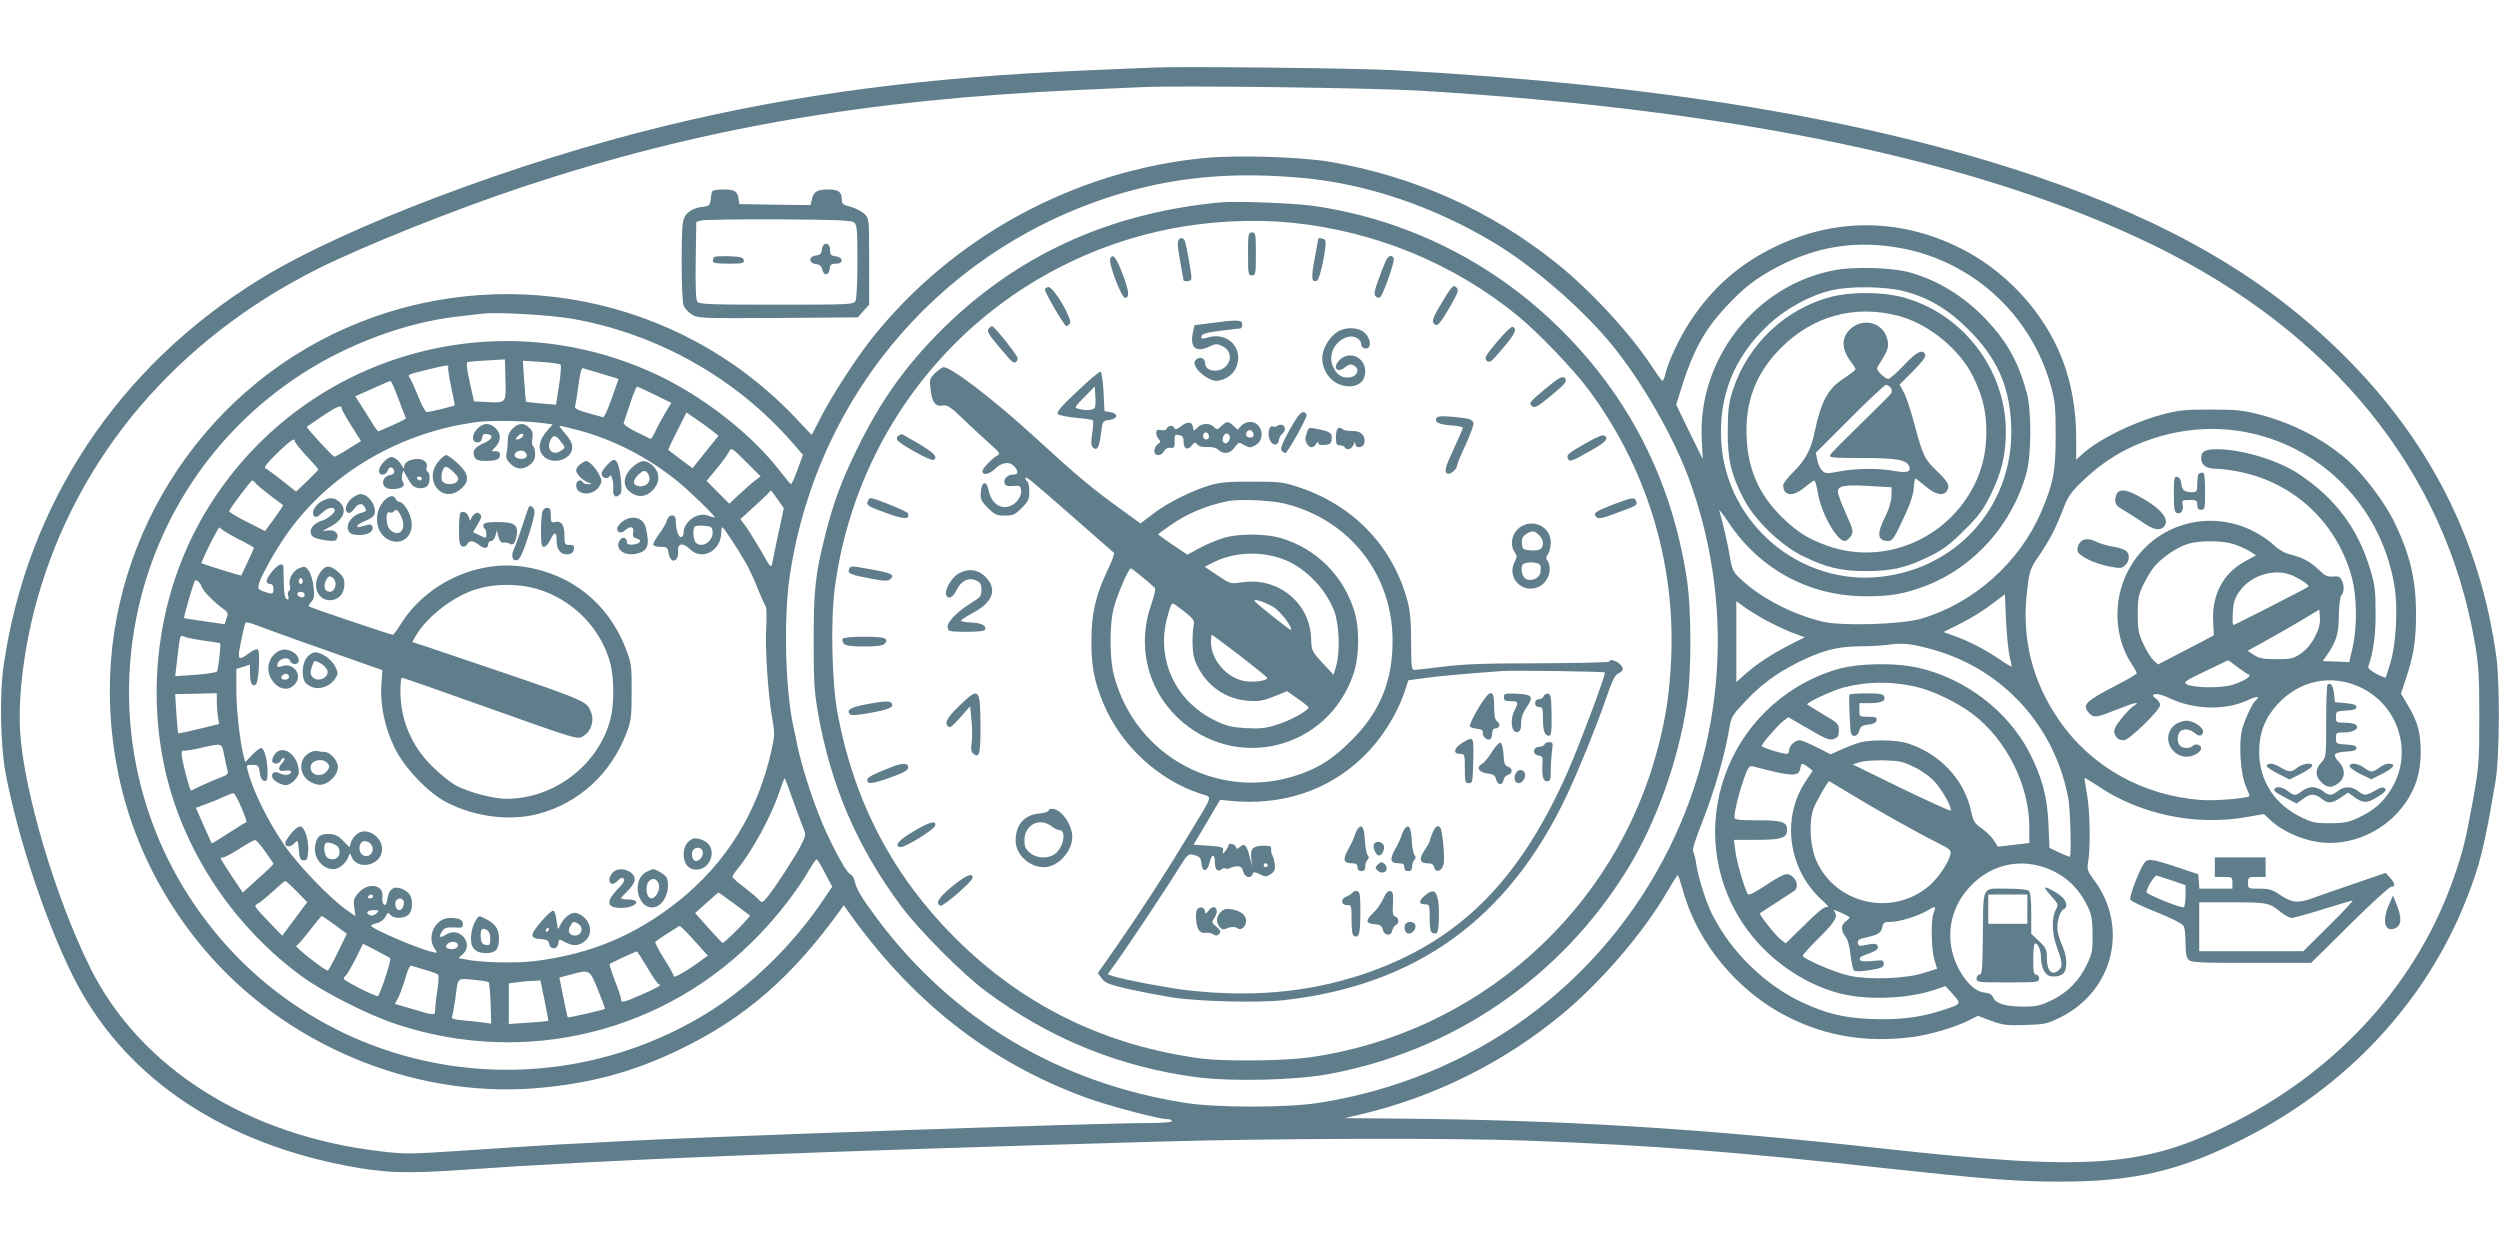 <?xml version="1.0" standalone="no"?>
<!DOCTYPE svg PUBLIC "-//W3C//DTD SVG 20010904//EN"
 "http://www.w3.org/TR/2001/REC-SVG-20010904/DTD/svg10.dtd">
<svg version="1.0" xmlns="http://www.w3.org/2000/svg"
 width="1280pt" height="640pt" viewBox="0 0 1280 640"
 preserveAspectRatio="xMidYMid meet">
<g transform="translate(0,640) scale(0.1,-0.1)"
fill="#607d8b" stroke="none">
<path d="M5900 6054 c-41 -2 -190 -8 -330 -14 -831 -35 -1488 -121 -2150 -281
-771 -186 -1662 -523 -2095 -792 -722 -447 -1186 -1148 -1306 -1972 -22 -147
-17 -408 9 -550 61 -327 204 -758 344 -1040 249 -501 732 -840 1383 -970 208
-41 312 -45 607 -25 724 51 1755 93 3573 145 597 17 1498 19 1885 5 636 -24
1060 -56 1830 -141 515 -56 678 -69 897 -69 379 0 617 55 943 221 527 267 926
695 1134 1215 74 186 96 276 153 614 21 122 23 503 4 640 -82 592 -340 1102
-780 1540 -401 399 -888 682 -1573 916 -864 293 -1934 471 -3278 544 -185 11
-1108 21 -1250 14z m1365 -118 c1624 -97 2876 -361 3760 -791 919 -448 1496
-1161 1646 -2036 20 -115 23 -169 23 -379 0 -233 -2 -254 -32 -425 -39 -212
-50 -259 -98 -397 -185 -533 -585 -979 -1120 -1251 -464 -235 -738 -255 -1808
-137 -935 103 -1634 146 -2496 153 l-255 2 80 19 c377 88 735 266 1034 514
201 167 417 419 536 625 28 47 52 86 55 86 3 1 15 -36 28 -82 73 -266 282
-517 537 -644 196 -99 401 -132 634 -103 91 12 221 50 292 86 l46 23 69 -26
c61 -22 81 -24 175 -21 98 3 111 6 180 40 270 135 350 463 170 703 -33 45 -36
54 -30 90 13 69 10 270 -6 351 -8 43 -13 79 -12 81 2 1 34 -18 71 -43 214
-144 496 -203 755 -158 l92 16 40 -37 c55 -49 146 -91 230 -105 170 -29 355
53 457 202 52 77 75 153 76 253 1 102 -15 160 -68 248 l-33 55 24 73 c40 120
53 197 53 331 0 184 -30 309 -115 483 -48 96 -152 234 -231 305 -123 109 -281
192 -453 237 -83 22 -117 26 -251 26 -137 0 -167 -3 -255 -27 -150 -41 -325
-128 -407 -204 l-28 -26 0 118 c0 137 -25 278 -71 396 -95 247 -299 465 -544
580 -303 144 -628 142 -930 -5 -183 -89 -321 -212 -433 -383 -55 -84 -113
-208 -126 -270 -4 -17 -11 -32 -14 -32 -4 1 -25 29 -47 63 -111 172 -317 396
-495 539 -336 269 -724 443 -1157 519 -151 26 -479 36 -647 20 -664 -65 -1284
-401 -1699 -920 -83 -104 -208 -297 -264 -407 l-47 -91 -95 100 c-589 613
-1506 793 -2290 447 -757 -333 -1242 -1112 -1207 -1940 19 -463 182 -883 479
-1237 411 -489 1063 -764 1695 -715 275 22 502 82 741 198 335 161 577 372
824 715 l17 24 18 -25 c328 -465 724 -777 1220 -959 114 -42 375 -111 419
-111 13 0 23 -4 23 -10 0 -6 -48 -10 -122 -10 -269 0 -2286 -70 -2738 -95 -52
-3 -180 -10 -285 -15 -104 -6 -321 -20 -481 -31 -272 -18 -301 -19 -423 -4
-683 79 -1234 427 -1489 940 -178 358 -341 908 -359 1210 -11 188 23 448 88
678 206 731 713 1328 1435 1690 236 118 698 303 1059 423 894 296 1749 445
2850 494 132 6 274 12 315 14 192 9 1175 -4 1415 -18z m-597 -447 c330 -30
672 -146 982 -332 206 -124 457 -342 609 -530 149 -184 305 -456 385 -669 230
-618 196 -1304 -94 -1893 -348 -707 -1009 -1189 -1800 -1312 -161 -25 -519
-25 -680 0 -649 102 -1195 428 -1581 946 -81 109 -104 148 -114 193 -3 15 -13
29 -23 33 -20 6 -111 178 -160 305 -43 108 -89 257 -107 342 -8 40 -19 93 -25
118 -40 191 -48 555 -16 765 143 942 803 1697 1714 1960 288 82 569 105 910
74z m3032 -354 c385 -58 699 -338 802 -716 20 -72 23 -108 23 -249 0 -186 -11
-242 -75 -393 -111 -258 -348 -468 -615 -545 -101 -29 -398 -38 -498 -16 -152
35 -315 118 -420 215 -45 42 -48 48 -61 124 -12 69 -33 160 -53 230 -3 11 17
-15 45 -57 160 -242 414 -380 702 -381 129 -1 200 12 311 54 247 95 443 315
515 579 25 91 26 320 1 409 -43 157 -99 259 -206 373 -111 118 -249 204 -396
244 -88 24 -282 30 -381 11 -407 -77 -703 -456 -681 -870 l5 -98 -68 139 -68
140 15 48 c66 219 124 329 240 453 89 97 155 147 263 204 195 102 386 135 600
102z m44 -225 c127 -32 228 -91 332 -195 147 -145 211 -287 221 -485 20 -401
-259 -733 -658 -782 -417 -52 -800 268 -826 689 -15 234 66 435 238 597 90 85
214 153 324 179 93 23 276 21 369 -3z m-6821 -141 c438 -75 847 -304 1137
-639 l51 -59 -28 -76 c-15 -41 -30 -75 -33 -74 -3 0 -27 29 -55 65 -141 185
-385 377 -616 488 -859 413 -1883 92 -2350 -736 -209 -372 -278 -829 -189
-1255 89 -428 352 -827 715 -1089 111 -79 334 -192 475 -238 663 -220 1383
-41 1862 463 95 99 188 220 245 317 20 35 40 64 44 64 4 0 23 -31 43 -70 l37
-70 -42 -62 c-158 -236 -377 -449 -602 -587 -819 -501 -1878 -335 -2494 390
-757 892 -561 2243 417 2881 239 156 537 267 800 297 52 6 111 13 130 15 76 9
337 -6 453 -25z m-335 -314 c3 -121 5 -119 -102 -113 l-59 3 -22 98 c-15 67
-18 100 -11 103 10 3 62 7 156 12 l35 2 3 -105z m282 78 c4 -4 1 -52 -8 -107
l-15 -98 -76 6 c-41 4 -77 8 -78 9 -1 1 -5 49 -9 106 l-7 104 93 -6 c51 -3 96
-10 100 -14z m-575 -12 c-3 -5 4 -51 15 -102 11 -50 19 -93 18 -94 -5 -5 -129
-35 -143 -35 -7 0 -27 37 -45 83 -18 45 -38 88 -43 94 -11 15 -9 16 98 42 93
23 108 24 100 12z m786 -35 l86 -26 -35 -100 c-21 -60 -39 -99 -46 -96 -6 2
-41 12 -79 22 -40 11 -66 23 -63 30 2 6 10 54 17 107 7 59 16 94 23 92 6 -2
50 -15 97 -29z m-1041 -128 c19 -51 36 -95 38 -98 2 -6 -30 -21 -139 -68 -3
-2 -15 12 -26 30 -11 18 -36 59 -57 91 l-37 58 63 28 c85 38 112 50 118 50 3
1 21 -41 40 -91z m1313 21 l84 -42 -31 -51 c-17 -28 -40 -71 -50 -94 -11 -23
-22 -41 -25 -39 -3 1 -37 18 -74 36 -38 18 -66 39 -64 45 2 6 17 50 33 99 15
48 32 87 36 87 4 0 45 -19 91 -41z m-1603 -71 c0 -6 22 -46 49 -88 l49 -78
-65 -41 c-36 -23 -69 -41 -72 -39 -13 6 -144 148 -140 153 3 2 38 26 79 54 76
51 100 61 100 39z m1892 -110 l37 -29 -67 -83 -66 -83 -61 45 c-33 25 -61 47
-63 48 -2 1 18 45 45 97 l48 95 45 -31 c25 -17 62 -43 82 -59z m-857 35 l45
-6 -29 -33 c-40 -45 -49 -89 -24 -123 43 -57 153 -28 153 40 0 19 -12 42 -36
69 -20 22 -32 40 -28 40 5 0 50 -11 100 -24 177 -48 348 -136 498 -256 68 -55
207 -190 195 -190 -3 0 -20 5 -37 11 -52 18 -122 -33 -122 -88 0 -13 -6 -23
-14 -23 -13 0 -26 41 -26 86 0 35 -37 33 -46 -2 -4 -14 -22 -46 -41 -70 -18
-25 -31 -49 -28 -54 4 -6 21 -10 39 -10 31 0 34 -3 40 -35 11 -56 52 -42 48
16 -3 38 26 42 61 7 62 -61 160 -8 160 87 0 14 2 25 6 25 6 0 82 -115 124
-190 14 -25 40 -81 57 -125 18 -44 36 -84 40 -89 5 -5 6 -54 3 -110 -6 -111 9
-339 31 -465 13 -73 13 -88 -4 -163 -70 -316 -231 -576 -478 -773 -220 -175
-451 -271 -736 -306 -97 -12 -281 -7 -354 9 l-34 7 21 19 c60 54 -17 146 -85
101 -31 -20 -40 -14 -22 14 14 22 24 25 76 22 26 -2 32 1 32 17 0 23 -18 32
-67 32 -74 0 -121 -96 -77 -158 15 -22 15 -23 -13 -16 -77 18 -313 120 -313
134 0 4 13 10 29 13 18 4 35 17 44 32 12 24 15 25 26 11 17 -21 70 -20 93 1
21 19 24 79 4 105 -7 10 -25 22 -40 28 -40 15 -65 -2 -72 -50 -5 -30 -10 -38
-19 -30 -6 5 -10 22 -7 38 9 62 -72 77 -121 22 -26 -29 -29 -38 -23 -77 l6
-44 -47 33 c-83 58 -248 230 -315 328 -89 129 -167 289 -191 390 -6 23 -3 25
26 24 29 -1 32 -4 37 -40 3 -26 11 -40 23 -42 14 -3 17 4 17 45 0 60 -17 123
-33 123 -7 0 -28 -16 -47 -36 l-34 -36 -8 29 c-19 70 -38 240 -38 339 l0 109
35 11 35 11 0 -48 c0 -48 13 -70 31 -52 14 14 22 170 9 178 -6 4 -26 -5 -45
-19 -47 -36 -57 -34 -50 12 9 52 27 136 32 144 2 4 27 -2 56 -13 42 -17 341
-124 604 -216 l41 -14 -5 -72 c-8 -104 17 -223 68 -327 51 -103 169 -227 264
-277 146 -76 327 -99 475 -59 206 56 369 206 448 414 23 60 26 82 26 207 1
128 -1 147 -26 213 -87 238 -282 396 -531 431 -241 34 -499 -89 -628 -299 -17
-27 -34 -50 -38 -50 -11 0 -423 139 -429 145 -3 3 3 14 12 24 15 16 17 30 11
78 -3 32 -15 69 -25 82 -16 22 -20 23 -48 12 -34 -14 -57 -59 -48 -89 4 -11 2
-23 -4 -27 -6 -4 -8 -16 -4 -27 4 -15 2 -19 -7 -16 -10 3 -15 27 -16 79 -1 41
-2 80 -2 87 -2 24 -30 11 -61 -28 -31 -39 -33 -60 -4 -60 8 0 14 -10 14 -25 0
-28 -4 -29 -49 -14 -28 10 -32 15 -26 38 9 38 86 175 143 256 220 313 585 526
982 575 74 9 247 5 335 -7z m8770 -58 c367 -93 644 -398 705 -778 18 -107 8
-291 -20 -387 -12 -41 -24 -77 -26 -79 -2 -2 -24 7 -49 20 -31 17 -43 29 -39
39 25 66 38 158 37 275 0 111 -4 143 -27 218 -63 211 -178 365 -366 490 -104
70 -292 127 -418 127 -62 0 -82 -11 -82 -46 0 -35 26 -54 76 -54 25 0 80 -7
122 -16 281 -57 500 -264 574 -543 26 -97 27 -256 3 -358 l-17 -73 -68 3 -68
2 18 25 c52 74 64 113 65 208 1 57 6 97 13 104 15 15 15 53 1 79 -8 16 -19 20
-45 17 -27 -2 -41 4 -71 34 -44 42 -82 63 -146 79 -30 7 -61 25 -88 51 -24 23
-75 56 -113 74 -239 113 -518 18 -635 -218 -74 -148 -65 -336 24 -469 14 -21
25 -42 25 -46 0 -5 -48 -33 -107 -63 -157 -81 -175 -100 -136 -142 23 -25 36
-23 146 21 91 36 123 42 77 14 -10 -7 -38 -36 -60 -64 -30 -38 -39 -57 -34
-73 8 -25 22 -36 49 -36 26 0 185 155 185 180 0 10 -10 26 -22 34 -19 14 -20
16 -4 22 10 4 45 -6 84 -25 122 -55 276 -58 388 -7 30 14 54 21 54 16 0 -5 -5
-12 -10 -15 -15 -10 -55 -94 -70 -147 -19 -72 -9 -231 18 -292 12 -27 21 -51
19 -52 -12 -12 -176 -25 -247 -20 -300 22 -564 171 -728 409 -140 203 -194
427 -162 673 11 92 15 104 60 169 55 81 86 141 125 243 24 62 39 83 105 146
102 97 215 165 348 209 177 59 361 67 537 22z m-8681 -39 c21 -27 21 -28 1
-42 -44 -33 -82 6 -55 56 14 26 27 22 54 -14z m-1364 4 c0 -6 27 -40 60 -75
33 -35 60 -66 60 -69 0 -2 -26 -29 -57 -59 l-57 -54 -72 57 c-40 32 -79 60
-86 63 -8 4 13 30 60 76 72 69 92 82 92 61z m2354 -202 c-16 -12 -52 -44 -80
-70 l-50 -47 -58 58 -58 59 52 63 c29 35 57 74 63 87 10 22 13 21 86 -52 l75
-75 -30 -23z m-2553 -14 c10 -13 60 -52 138 -110 2 -2 -18 -32 -44 -68 l-48
-65 -93 47 c-52 26 -92 51 -91 55 4 14 112 157 118 157 4 0 13 -7 20 -16z
m2670 -80 l32 -46 -26 -122 c-14 -66 -29 -136 -32 -154 -7 -33 -7 -33 -57 55
-28 48 -63 105 -79 127 l-28 38 57 52 c31 28 66 61 77 72 11 12 21 22 22 23 1
1 16 -20 34 -45z m-333 -162 c8 -51 -53 -93 -86 -60 -13 13 -16 70 -5 82 4 4
25 6 48 4 33 -2 41 -7 43 -26z m-2410 -51 c34 -17 62 -33 62 -36 0 -3 -15 -35
-32 -72 -18 -38 -33 -69 -33 -70 -1 -2 -191 57 -203 63 -4 2 49 114 71 151
l19 33 26 -19 c15 -10 55 -33 90 -50z m10199 -17 c26 -9 63 -25 81 -36 l33
-21 -58 -32 c-110 -61 -167 -167 -162 -302 l4 -76 -143 -75 -143 -74 -24 22
c-12 12 -36 49 -51 83 -25 53 -29 75 -29 152 0 77 4 99 27 147 15 32 39 73 55
93 36 46 118 103 174 120 61 19 178 18 236 -1z m308 -164 c44 -21 81 -48 74
-54 -10 -8 -377 -196 -384 -196 -4 0 -5 29 -3 65 3 51 10 73 34 107 61 87 188
122 279 78z m-10195 -25 c0 -8 -4 -15 -10 -15 -5 0 -10 7 -10 15 0 8 5 15 10
15 6 0 10 -7 10 -15z m-534 -3 c6 -4 14 -17 18 -29 7 -21 68 -82 114 -114 19
-14 21 -20 12 -45 l-10 -30 -103 15 c-56 8 -103 15 -104 16 -5 3 51 195 57
195 3 0 10 -4 16 -8z m1736 -38 c181 -54 326 -202 373 -381 20 -75 20 -212 0
-287 -62 -233 -287 -405 -531 -406 -67 0 -192 33 -257 67 -29 15 -84 59 -123
98 -109 108 -164 239 -164 390 0 36 4 65 8 65 5 0 161 -54 348 -121 571 -203
549 -197 581 -177 40 23 57 79 39 122 -25 61 2 50 -818 327 l-97 32 17 30 c49
86 162 180 269 225 103 44 241 49 355 16z m-1192 -30 c0 -9 -7 -14 -17 -12
-25 5 -28 28 -4 28 12 0 21 -6 21 -16z m8729 -314 c6 -25 11 -48 11 -52 0 -4
-28 12 -62 36 -71 49 -158 94 -235 121 l-52 19 86 43 c48 24 119 67 157 97
l71 53 6 -136 c4 -75 12 -156 18 -181z m-1264 193 c39 -22 103 -53 143 -69
l72 -27 -75 -38 c-91 -46 -167 -96 -229 -150 l-46 -41 0 207 0 207 33 -24 c17
-14 64 -43 102 -65z m2828 -92 c-18 -36 -43 -66 -71 -86 -40 -27 -51 -30 -125
-30 -67 0 -89 4 -116 21 l-33 22 103 57 c57 32 140 79 184 106 l80 48 3 -41
c2 -30 -4 -57 -25 -97z m-10809 -21 c44 -6 81 -12 83 -13 5 -5 -9 -135 -16
-145 -3 -5 -53 -13 -110 -17 l-104 -7 7 59 c19 162 16 152 40 143 11 -5 57
-14 100 -20z m8856 -47 c358 -101 623 -395 690 -763 10 -56 16 -287 8 -296 -2
-2 -27 8 -55 21 l-50 24 -5 123 c-6 141 -34 242 -99 368 -110 210 -326 375
-563 430 -126 29 -321 25 -431 -10 -557 -176 -789 -827 -467 -1305 113 -167
297 -300 487 -350 137 -37 347 -30 487 16 l59 20 39 -43 c44 -50 46 -48 -69
-85 -108 -34 -216 -46 -356 -40 -137 6 -227 28 -350 86 -191 90 -362 258 -459
450 -30 59 -72 191 -81 256 -4 28 -11 57 -16 66 -5 10 11 61 47 152 58 146
114 336 135 462 13 76 15 79 83 152 81 87 161 146 271 201 124 62 201 82 319
83 55 0 124 4 151 9 64 10 119 3 225 -27z m1554 -87 c25 -19 51 -36 58 -39 20
-7 -19 -33 -80 -53 -59 -18 -201 -17 -237 3 -17 10 -5 18 95 66 63 30 116 56
117 56 2 1 23 -14 47 -33z m631 -105 c203 -95 275 -349 150 -534 -41 -62 -86
-99 -163 -135 -47 -22 -71 -27 -142 -27 -77 0 -92 3 -152 33 -134 66 -211 187
-211 332 0 98 29 173 93 243 113 124 276 158 425 88z m-2276 3 c85 -19 212
-80 290 -139 174 -132 291 -365 291 -580 l0 -81 -81 -10 -80 -9 -20 32 c-12
18 -40 46 -63 62 -36 25 -43 36 -53 84 -35 166 -162 301 -332 353 -55 16 -180
18 -236 3 -22 -6 -65 -22 -96 -36 l-56 -25 -71 36 c-40 20 -79 36 -88 36 -24
0 -54 -29 -54 -52 0 -10 -5 -18 -12 -18 -24 0 -128 33 -128 40 0 12 81 106
111 129 l25 19 104 -60 c88 -52 107 -59 129 -52 21 8 26 16 26 44 0 33 -4 38
-78 81 -42 25 -80 49 -84 52 -8 8 127 71 186 87 118 31 245 33 370 4z m-8699
-76 c0 -24 3 -59 6 -79 l6 -36 -103 -25 c-57 -14 -105 -24 -107 -23 -1 1 -5
47 -9 101 l-6 100 107 2 106 3 0 -43z m38 -275 c6 -32 14 -67 17 -78 5 -17 -1
-23 -31 -34 -29 -10 -124 -52 -155 -69 -7 -3 -49 157 -49 188 0 12 3 19 8 17
4 -3 43 3 87 13 116 26 110 28 123 -37z m8654 -61 c41 -20 82 -50 107 -78 38
-44 85 -128 79 -144 -2 -4 -115 48 -253 114 l-249 122 34 11 c19 7 76 11 125
10 80 -2 98 -6 157 -35z m-544 0 l23 -18 -35 -53 c-127 -188 -91 -452 82 -609
26 -23 39 -39 29 -36 -13 5 -43 -18 -116 -90 l-98 -96 -25 19 c-28 22 -113
130 -107 135 2 2 40 27 84 55 44 28 86 56 93 61 26 23 7 72 -33 84 -14 4 -47
-12 -110 -54 -65 -43 -91 -56 -97 -47 -18 33 -57 168 -63 220 l-7 57 118 0
c124 0 154 10 154 51 0 41 -25 49 -151 49 -97 0 -119 3 -119 15 0 31 23 124
47 193 22 61 29 73 45 69 208 -55 239 -56 246 -8 4 25 10 26 40 3z m-5198
-169 c21 -59 45 -124 53 -143 14 -33 14 -37 -13 -90 -31 -60 -133 -217 -173
-265 -23 -27 -27 -28 -39 -14 -7 9 -41 37 -75 64 -35 26 -63 51 -63 56 0 4 10
20 23 36 78 94 176 274 218 400 13 39 25 70 27 68 2 -2 21 -52 42 -112z m5411
34 c122 -75 343 -199 447 -251 70 -35 73 -39 67 -64 -10 -42 -63 -119 -107
-157 -186 -159 -474 -97 -576 123 -34 73 -42 197 -18 269 13 37 74 143 82 143
1 0 48 -29 105 -63z m-8235 -72 c18 -41 29 -75 25 -75 -3 0 -44 -25 -90 -55
-46 -30 -85 -54 -87 -53 -1 2 -20 43 -42 93 l-39 89 46 17 c25 9 66 25 91 37
25 11 50 21 55 21 6 0 24 -33 41 -74z m122 -225 c23 -32 42 -61 42 -63 0 -3
-35 -37 -79 -76 l-78 -71 -57 85 c-31 47 -56 87 -56 90 0 3 6 5 13 5 7 0 44
20 82 44 39 25 75 45 81 45 5 1 29 -26 52 -59z m9100 -78 c108 -34 185 -104
235 -212 16 -34 21 -67 21 -135 1 -81 -2 -97 -30 -155 -39 -83 -102 -145 -183
-183 -54 -26 -77 -31 -140 -31 -90 0 -143 16 -156 46 -7 17 -20 24 -45 26 -69
6 -151 120 -170 235 -18 112 16 222 97 308 98 105 236 143 371 101z m-8939
-126 l54 -55 -64 -86 -64 -86 -74 77 c-66 68 -72 78 -55 85 10 4 46 33 79 63
33 30 62 55 65 56 3 0 30 -24 59 -54z m2240 -63 c42 -32 78 -59 80 -60 7 -5
-132 -144 -140 -141 -3 2 -36 37 -73 78 l-67 75 58 52 c32 29 60 53 62 53 2 0
38 -26 80 -57z m-1849 37 c0 -5 -7 -10 -16 -10 -8 0 -12 5 -9 10 3 6 10 10 16
10 5 0 9 -4 9 -10z m155 -20 c9 -15 -4 -50 -20 -50 -16 0 -26 25 -19 45 7 17
30 20 39 5z m7835 -64 c-15 -39 -12 -185 4 -239 l14 -47 -67 -21 c-91 -30
-277 -37 -381 -15 -74 16 -240 87 -240 103 0 5 38 46 85 93 85 84 99 111 73
139 -11 11 68 -23 81 -35 3 -3 -5 -11 -17 -20 -27 -19 -28 -48 -3 -80 12 -15
21 -49 26 -94 4 -38 12 -73 18 -79 8 -6 38 -5 82 2 59 10 70 15 70 32 0 14 -6
19 -20 18 -84 -8 -99 -7 -102 4 -3 7 4 16 14 19 69 25 83 33 77 49 -5 13 -15
15 -43 10 -20 -4 -40 -7 -45 -8 -6 -1 -12 6 -14 15 -2 12 5 19 25 24 78 17 94
26 100 55 5 26 9 29 45 29 44 0 142 31 190 60 38 23 42 21 28 -14z m-7972 -2
c-9 -9 -24 -14 -32 -11 -27 11 -17 27 16 27 30 0 31 -1 16 -16z m-214 -59 l62
-46 -46 -94 c-25 -51 -48 -94 -52 -94 -14 -2 -172 123 -161 126 7 3 37 38 69
79 31 41 59 74 61 74 3 0 33 -20 67 -45z m1841 -81 l69 -77 -29 -21 c-67 -50
-145 -96 -145 -85 0 7 -23 48 -51 92 -27 43 -47 82 -44 85 9 9 119 80 125 81
3 1 37 -33 75 -75z m-1210 -24 c0 -16 -28 -25 -52 -16 -12 5 -13 9 -3 22 16
18 55 15 55 -6z m-347 -66 c8 -6 -54 -194 -64 -194 -19 0 -174 79 -174 89 0 5
5 13 10 16 6 4 28 42 50 85 l39 78 68 -35 c37 -20 70 -37 71 -39z m1317 -49
c27 -47 54 -85 59 -85 21 0 -11 -19 -92 -54 -93 -40 -102 -42 -102 -22 0 8
-14 51 -32 95 -17 45 -29 83 -27 85 5 5 132 64 139 65 3 0 27 -38 55 -84z
m-1137 -11 c31 -9 61 -20 65 -24 4 -4 3 -37 -3 -74 -6 -37 -11 -83 -12 -101
-1 -37 5 -37 -124 1 l-82 24 18 34 c9 19 26 64 36 100 13 45 23 65 32 61 7 -2
38 -12 70 -21z m884 -103 c21 -52 37 -95 35 -96 -6 -6 -188 -47 -190 -44 -2 2
-12 49 -23 104 l-20 100 61 16 c94 26 94 26 137 -80z m-560 40 c3 -3 8 -52 10
-109 l3 -103 -35 5 c-19 3 -66 8 -103 11 -59 6 -67 9 -62 23 4 10 11 51 17 92
13 108 7 101 90 94 40 -4 76 -9 80 -13z m286 -93 c12 -56 20 -103 19 -105 -2
-1 -48 -6 -103 -9 l-99 -7 0 104 0 104 45 6 c25 3 61 7 81 7 l36 2 21 -102z"/>
<path d="M3645 5418 c-2 -7 -5 -26 -7 -43 -3 -25 -8 -30 -33 -33 -50 -5 -85
-23 -100 -53 -12 -22 -15 -73 -15 -228 0 -110 4 -211 10 -225 5 -14 24 -35 42
-46 32 -20 47 -20 441 -18 l409 3 29 33 29 32 0 221 c0 219 0 220 -24 244 -14
13 -45 29 -70 36 -40 10 -46 15 -46 38 0 38 -17 51 -68 51 -57 0 -78 -12 -85
-50 l-7 -30 -182 2 -183 3 -3 25 c-6 41 -21 50 -79 50 -34 0 -55 -5 -58 -12z
m728 -157 c15 -12 17 -39 17 -198 0 -108 -4 -192 -10 -204 -10 -18 -25 -19
-404 -19 -322 0 -396 2 -405 14 -8 9 -11 74 -9 212 l3 198 25 7 c14 4 192 7
396 6 298 -2 374 -5 387 -16z"/>
<path d="M4208 5123 c-2 -22 -9 -29 -30 -31 -39 -5 -39 -39 -1 -44 19 -2 29
-10 33 -28 8 -34 34 -32 38 3 3 23 8 27 33 27 40 0 37 33 -4 38 -23 3 -27 8
-27 33 0 40 -37 42 -42 2z"/>
<path d="M3657 5084 c-4 -4 -7 -13 -7 -21 0 -10 20 -13 81 -13 71 0 80 2 77
18 -3 14 -16 18 -74 20 -38 1 -73 0 -77 -4z"/>
<path d="M11340 1960 l0 -50 45 0 c43 0 45 -1 45 -30 l0 -30 -84 0 -85 0 -3
37 -3 37 -99 33 c-148 49 -161 50 -181 19 -25 -38 -74 -168 -68 -182 2 -7 63
-36 134 -64 75 -30 134 -60 139 -71 6 -10 10 -49 10 -88 0 -50 4 -74 16 -85
13 -14 57 -16 321 -16 l306 0 197 195 c108 107 204 195 213 195 23 0 21 14 -5
45 l-23 26 -160 -55 c-88 -30 -187 -64 -219 -76 -71 -26 -103 -22 -165 20 -36
25 -54 30 -103 30 -58 0 -58 0 -58 30 0 29 2 30 45 30 l45 0 0 50 0 50 -130 0
-130 0 0 -50z m-217 -69 l67 -23 0 -53 c0 -30 -4 -56 -9 -60 -12 -7 -191 66
-191 77 0 21 42 89 53 85 7 -2 42 -14 80 -26z m801 -231 l-131 -130 -266 0
-267 0 0 125 0 125 171 0 c180 0 188 -2 249 -52 19 -15 44 -28 55 -28 11 1 83
21 160 45 77 24 145 44 150 44 6 1 -49 -58 -121 -129z"/>
<path d="M12231 1767 c-37 -86 -20 -143 34 -119 31 14 33 56 5 122 l-18 45
-21 -48z"/>
<path d="M6250 5364 c-574 -54 -1048 -272 -1435 -659 -182 -183 -307 -359
-425 -600 -81 -165 -123 -278 -165 -445 -50 -198 -59 -279 -59 -540 0 -213 3
-262 23 -375 66 -371 200 -682 425 -985 91 -122 314 -347 436 -437 325 -242
687 -388 1082 -439 178 -22 490 -15 661 15 643 116 1196 493 1540 1051 145
236 257 547 303 840 25 159 25 491 0 650 -78 508 -302 942 -667 1295 -342 331
-772 542 -1244 611 -101 14 -393 25 -475 18z m361 -104 c430 -43 834 -210
1161 -478 103 -84 282 -271 360 -375 295 -396 444 -876 425 -1367 -8 -181 -25
-302 -67 -463 -216 -840 -925 -1471 -1788 -1591 -130 -18 -430 -21 -549 -6
-497 66 -917 272 -1264 619 -317 317 -516 696 -600 1145 -30 158 -37 476 -15
645 123 927 812 1663 1726 1841 197 38 417 49 611 30z"/>
<path d="M6390 5100 c0 -103 1 -110 20 -110 19 0 20 7 20 110 0 103 -1 110
-20 110 -19 0 -20 -7 -20 -110z"/>
<path d="M6030 5153 c0 -16 7 -63 15 -106 8 -43 15 -81 15 -83 0 -2 9 -4 20
-4 12 0 20 7 20 18 0 26 -28 181 -35 192 -13 21 -35 10 -35 -17z"/>
<path d="M6750 5178 c-1 -2 -9 -48 -19 -103 -19 -99 -16 -123 12 -112 16 6 53
189 42 207 -5 8 -34 15 -35 8z"/>
<path d="M5684 5075 c-9 -24 58 -200 76 -200 25 0 21 36 -13 124 -32 84 -51
107 -63 76z"/>
<path d="M7103 5078 c-6 -7 -24 -51 -41 -98 -25 -67 -29 -87 -19 -97 6 -7 17
-9 23 -5 15 10 76 183 70 199 -7 16 -21 17 -33 1z"/>
<path d="M7429 4923 c-9 -10 -35 -51 -58 -91 -34 -59 -40 -76 -30 -88 17 -20
28 -8 84 87 40 70 45 84 33 96 -12 12 -16 11 -29 -4z"/>
<path d="M5350 4918 c0 -18 100 -188 110 -188 4 0 12 6 18 13 16 18 -82 187
-109 187 -10 0 -19 -6 -19 -12z"/>
<path d="M6200 4746 l-84 -11 -9 -40 c-15 -76 17 -102 86 -69 30 14 38 15 63
3 42 -20 53 -62 27 -97 -33 -44 -113 -38 -113 9 0 25 -27 36 -45 18 -12 -11
-12 -19 -2 -39 16 -31 73 -70 104 -70 37 0 81 27 98 60 50 98 -34 195 -142
162 -30 -9 -34 -8 -31 6 3 16 32 22 201 41 4 1 7 10 7 21 0 23 -24 24 -160 6z"/>
<path d="M5061 4716 c-9 -11 1 -29 50 -87 34 -41 66 -77 72 -81 14 -9 27 0 27
18 0 15 -119 164 -131 164 -4 0 -12 -6 -18 -14z"/>
<path d="M7665 4650 c-61 -73 -66 -83 -53 -97 14 -13 23 -7 82 63 63 73 76
102 50 111 -6 2 -42 -33 -79 -77z"/>
<path d="M6846 4700 c-41 -27 -76 -87 -76 -133 0 -74 53 -136 122 -144 60 -7
98 23 98 76 0 70 -78 107 -128 61 -42 -39 -20 -75 24 -41 20 16 31 18 45 10
37 -19 16 -62 -30 -62 -37 0 -60 18 -78 61 -25 60 17 135 83 148 32 6 64 -14
64 -41 0 -17 25 -26 37 -14 16 16 3 58 -25 79 -32 26 -97 26 -136 0z"/>
<path d="M4788 4490 c-29 -29 -30 -33 -23 -88 7 -63 26 -86 65 -78 21 3 39 -9
105 -73 44 -42 105 -98 135 -125 50 -44 53 -49 35 -59 -25 -13 -75 -66 -75
-78 0 -25 34 -19 64 10 36 35 75 40 99 13 24 -26 21 -42 -7 -42 -28 0 -51 -24
-42 -46 4 -11 16 -15 43 -12 33 3 38 0 41 -20 5 -30 -22 -70 -54 -82 -53 -21
-99 13 -113 83 -10 49 -35 42 -39 -11 -3 -39 1 -47 36 -83 35 -34 45 -39 87
-39 42 0 52 5 86 39 34 34 39 45 39 84 0 25 -4 49 -10 52 -5 3 -10 11 -10 16
0 15 20 -2 246 -200 110 -96 203 -177 207 -181 4 -4 -10 -45 -33 -91 -60 -126
-82 -222 -82 -359 -1 -129 15 -212 62 -323 88 -212 281 -391 497 -461 62 -20
68 3 -54 -199 -117 -195 -255 -408 -372 -576 l-100 -143 20 -28 c18 -23 37
-31 137 -54 64 -14 162 -33 217 -42 138 -22 455 -30 586 -14 676 78 1145 419
1442 1050 64 137 144 334 198 488 33 97 47 126 66 135 28 13 29 27 3 50 -21
17 -50 23 -50 10 0 -5 -161 -8 -358 -9 -271 0 -389 -4 -490 -17 -74 -9 -141
-17 -150 -17 -15 0 -17 17 -17 143 0 108 -5 159 -19 212 -74 274 -272 483
-546 577 -90 30 -103 32 -245 32 -115 1 -165 -3 -215 -17 -91 -26 -218 -88
-295 -147 l-66 -50 -92 67 c-156 112 -224 169 -457 382 -201 184 -419 351
-458 351 -7 0 -27 -14 -44 -30z m1796 -670 c328 -84 546 -363 546 -700 0 -208
-65 -366 -210 -510 -94 -94 -163 -139 -267 -175 -406 -142 -838 88 -949 505
-24 89 -24 263 -1 350 19 69 75 200 87 200 5 0 91 -69 123 -100 5 -4 -3 -40
-17 -80 -75 -208 -25 -431 131 -582 295 -284 771 -168 903 222 29 85 32 228 6
315 -55 186 -196 327 -381 381 -78 22 -211 23 -290 0 -33 -10 -88 -33 -123
-52 l-63 -34 -74 50 c-41 28 -75 52 -75 54 0 2 27 22 60 45 87 61 181 101 295
125 60 12 227 5 299 -14z m-38 -275 c121 -36 236 -147 285 -273 26 -68 31
-211 10 -282 l-13 -45 -57 61 c-55 60 -56 63 -58 123 -5 185 -170 319 -358
289 -55 -8 -56 -8 -121 36 l-66 44 41 21 c99 51 225 60 337 26z m-29 -251 c37
-21 103 -107 92 -119 -4 -3 -156 118 -183 145 -18 19 43 1 91 -26z m-452 -26
c46 -37 52 -46 47 -68 -4 -14 -7 -56 -6 -95 1 -54 7 -81 27 -120 51 -101 147
-165 257 -173 55 -4 77 0 133 22 l67 27 54 -38 c31 -21 55 -41 56 -45 0 -16
-97 -69 -164 -89 -56 -18 -85 -21 -158 -17 -76 5 -100 11 -161 41 -199 99
-297 310 -242 521 16 60 22 76 31 76 3 0 29 -19 59 -42z m282 -224 c76 -59
139 -110 141 -114 4 -11 -35 -20 -86 -20 -103 0 -202 100 -202 205 0 19 2 35
4 35 3 0 67 -48 143 -106z m1870 -87 c7 -7 -130 -371 -192 -512 -249 -563
-563 -872 -1052 -1035 -279 -92 -572 -118 -903 -79 -92 11 -316 53 -367 70
l-32 10 48 67 c65 91 256 379 315 474 44 72 50 77 74 72 35 -9 40 -14 44 -49
4 -43 30 -38 41 8 11 46 27 48 27 3 0 -38 14 -53 34 -37 7 6 16 8 19 5 3 -4
14 -3 24 1 41 17 62 12 68 -17 7 -30 39 -39 48 -14 5 13 10 13 37 0 28 -14 33
-14 56 0 19 13 24 24 21 49 -2 18 -7 39 -12 47 -5 8 -8 23 -7 33 3 13 -4 17
-33 17 -59 0 -74 -13 -69 -62 l4 -43 -11 45 c-15 62 -27 75 -49 55 -16 -14
-18 -14 -23 0 -7 15 -37 21 -37 7 0 -5 -7 -17 -15 -28 -15 -19 -16 -19 -13 1
3 18 -4 20 -74 25 l-77 5 68 115 68 115 49 -5 c262 -27 500 50 677 219 98 92
180 222 221 347 l17 51 82 11 c71 10 177 20 392 36 63 5 526 -2 532 -7z
m-1727 -987 c0 -5 -4 -10 -10 -10 -5 0 -10 5 -10 10 0 6 5 10 10 10 6 0 10 -4
10 -10z"/>
<path d="M7566 2769 c-26 -44 -44 -85 -40 -89 5 -5 23 -10 39 -12 21 -2 29 -8
27 -19 -3 -20 23 -43 38 -34 5 3 10 17 10 31 0 14 6 24 14 24 23 0 31 22 13
35 -13 9 -17 28 -17 79 0 94 -21 90 -84 -15z"/>
<path d="M7700 2830 c0 -16 6 -20 35 -20 39 0 41 -5 20 -46 -27 -52 -15 -124
18 -111 11 4 16 19 15 44 0 26 8 52 26 78 40 59 33 69 -47 73 -62 3 -67 1 -67
-18z"/>
<path d="M7904 2836 c-3 -9 -15 -16 -25 -16 -12 0 -19 -7 -19 -20 0 -13 7 -20
20 -20 18 0 20 -7 20 -64 0 -43 5 -67 15 -76 26 -21 31 -3 29 102 -1 86 -4
104 -18 106 -9 2 -19 -4 -22 -12z"/>
<path d="M7488 2597 c-44 -26 -51 -57 -13 -57 24 0 25 -2 25 -75 0 -68 2 -75
20 -75 18 0 20 7 22 75 5 172 6 168 -54 132z"/>
<path d="M7639 2551 c-17 -28 -40 -56 -51 -62 -32 -17 -18 -43 27 -49 32 -4
40 -10 45 -30 7 -31 34 -33 38 -4 2 12 12 24 23 27 25 7 25 34 -1 42 -15 5
-20 17 -22 62 -2 33 -8 58 -15 60 -7 3 -26 -18 -44 -46z"/>
<path d="M7908 2589 c-2 -6 -15 -12 -28 -13 -33 -1 -35 -40 -3 -44 18 -3 22
-9 21 -30 -5 -73 2 -102 22 -102 18 0 20 7 20 54 0 29 3 74 6 100 6 42 5 46
-14 46 -11 0 -22 -5 -24 -11z"/>
<path d="M7761 2441 c-13 -23 -5 -51 14 -51 18 0 37 26 33 47 -5 25 -35 28
-47 4z"/>
<path d="M6953 2158 c-6 -7 -14 -24 -18 -38 -4 -14 -18 -44 -32 -68 -29 -52
-25 -72 17 -72 23 0 30 -4 30 -20 0 -13 7 -20 20 -20 14 0 20 7 20 23 0 13 5
28 12 35 8 8 8 15 0 24 -6 8 -12 42 -14 78 -3 63 -15 83 -35 58z"/>
<path d="M7193 2158 c-6 -7 -14 -24 -18 -38 -4 -14 -18 -44 -32 -68 -29 -52
-25 -72 17 -72 23 0 30 -4 30 -20 0 -13 7 -20 20 -20 14 0 20 7 20 23 0 13 5
28 12 35 8 8 8 15 0 24 -6 8 -12 42 -14 78 -3 63 -15 83 -35 58z"/>
<path d="M7334 2135 c-7 -19 -14 -38 -14 -42 0 -5 -12 -25 -26 -46 -30 -45
-26 -67 15 -67 21 0 30 -6 34 -21 8 -30 39 -20 48 15 8 28 -5 168 -16 187 -12
18 -26 9 -41 -26z"/>
<path d="M7034 2076 c-6 -16 12 -56 25 -56 17 0 32 30 26 50 -7 23 -43 27 -51
6z"/>
<path d="M7055 1974 c-15 -15 -15 -19 -1 -32 17 -17 46 -10 46 11 0 8 -6 20
-14 26 -11 9 -18 8 -31 -5z"/>
<path d="M6925 1830 c-4 -6 -18 -15 -32 -21 -31 -11 -27 -44 5 -43 21 1 22 -3
22 -77 0 -57 4 -78 14 -82 25 -10 31 15 31 123 0 89 -2 105 -17 108 -9 2 -19
-2 -23 -8z"/>
<path d="M7082 1798 c-11 -24 -33 -56 -51 -72 -41 -39 -39 -54 6 -58 30 -2 38
-8 43 -28 7 -31 43 -35 48 -5 3 11 10 24 18 28 19 11 18 36 -2 44 -13 5 -15
18 -12 67 2 50 0 61 -14 64 -11 2 -23 -10 -36 -40z"/>
<path d="M7298 1817 c-35 -28 -36 -47 -3 -47 24 0 25 -2 25 -70 0 -54 4 -72
15 -77 9 -3 19 -3 22 1 11 11 14 118 6 166 -10 52 -26 59 -65 27z"/>
<path d="M6131 1746 c-14 -17 -8 -91 9 -111 8 -9 22 -14 33 -11 11 2 28 0 38
-7 14 -9 21 -9 31 1 11 11 8 18 -14 37 -24 20 -25 25 -13 41 8 11 15 27 15 36
0 28 -22 32 -41 7 -14 -18 -19 -20 -19 -8 0 22 -26 31 -39 15z"/>
<path d="M6250 1730 c-23 -23 -26 -49 -6 -75 9 -13 19 -16 32 -10 27 11 47 12
62 1 17 -12 42 11 42 39 0 29 -27 51 -72 59 -30 5 -41 3 -58 -14z"/>
<path d="M7194 1665 c-8 -21 2 -45 19 -45 20 0 40 27 33 45 -7 19 -45 20 -52
0z"/>
<path d="M5515 4396 c-84 -79 -107 -107 -99 -116 7 -6 48 -15 92 -19 45 -4 84
-9 87 -13 4 -3 2 -34 -3 -67 -7 -49 -6 -64 5 -73 21 -17 31 0 40 72 8 65 8 65
43 70 44 6 47 33 5 40 l-30 5 -5 99 c-3 56 -10 101 -15 103 -6 2 -60 -44 -120
-101z m91 -82 c-6 -15 -45 -18 -84 -7 -23 5 -21 8 30 60 l53 54 3 -47 c2 -25
1 -53 -2 -60z"/>
<path d="M7913 4410 c-84 -70 -87 -74 -68 -90 12 -10 27 -3 84 44 82 67 95 82
86 96 -12 19 -30 10 -102 -50z"/>
<path d="M6602 4198 c-37 -68 -48 -96 -40 -105 6 -7 14 -13 19 -13 10 0 109
175 109 195 0 8 -8 15 -18 15 -13 0 -34 -28 -70 -92z"/>
<path d="M7355 4260 c-13 -21 13 -34 75 -38 33 -2 60 -8 60 -12 0 -4 -20 -51
-45 -104 -47 -102 -52 -121 -34 -131 12 -8 49 23 49 41 0 7 20 56 45 109 24
52 42 102 39 110 -8 19 -22 23 -107 31 -54 5 -76 3 -82 -6z"/>
<path d="M6046 4217 c-20 -16 -30 -18 -33 -9 -6 16 -32 15 -39 -2 -3 -8 -15
-11 -30 -8 -19 3 -24 0 -24 -15 0 -10 6 -25 13 -32 10 -10 9 -15 -5 -25 -10
-7 -18 -23 -18 -35 0 -27 35 -29 50 -1 6 12 19 19 33 17 19 -2 22 3 21 34 -1
32 1 35 23 31 18 -3 23 -11 23 -33 0 -37 19 -47 41 -21 15 19 18 20 30 6 8
-10 26 -14 50 -13 25 2 44 -3 57 -14 28 -25 59 -21 83 12 21 28 22 29 50 12
26 -14 31 -15 56 -1 56 31 35 120 -27 120 -15 0 -35 -9 -45 -20 l-18 -20 -22
20 c-27 25 -33 25 -61 -1 -21 -20 -24 -20 -39 -5 -22 22 -61 20 -84 -3 -20
-20 -20 -20 -23 2 -4 29 -27 31 -62 4z m372 -40 c2 -12 -3 -17 -17 -17 -12 0
-21 6 -21 13 0 31 32 34 38 4z m-228 -13 c0 -8 -7 -14 -15 -14 -15 0 -21 21
-9 33 10 9 24 -2 24 -19z m104 7 c9 -14 -4 -41 -20 -41 -8 0 -14 8 -14 18 0
29 22 43 34 23z"/>
<path d="M6540 4220 c-8 -5 -17 -7 -21 -4 -17 10 -30 -25 -21 -58 10 -39 45
-47 50 -11 2 12 10 27 18 33 28 24 5 59 -26 40z"/>
<path d="M6695 4196 c-3 -9 -7 -23 -10 -32 -7 -20 12 -54 30 -54 8 0 19 8 24
18 7 10 11 12 11 4 0 -9 11 -12 33 -10 25 2 33 8 35 27 5 35 -6 42 -90 58 -20
4 -29 1 -33 -11z"/>
<path d="M6847 4203 c-4 -3 -7 -24 -7 -45 0 -31 4 -38 19 -38 11 0 23 -4 26
-10 11 -18 35 -11 45 13 7 17 9 18 9 5 1 -25 38 -23 46 2 9 29 -12 60 -43 62
-15 1 -35 2 -44 3 -9 0 -20 4 -24 8 -9 9 -19 9 -27 0z"/>
<path d="M4601 4170 c-8 -4 -11 -14 -8 -21 7 -20 174 -112 187 -104 29 18 -5
45 -160 131 -3 1 -12 -1 -19 -6z"/>
<path d="M8125 4134 c-97 -55 -105 -62 -98 -80 8 -21 18 -18 109 34 87 49 101
64 80 81 -8 7 -34 -3 -91 -35z"/>
<path d="M4443 3834 c-8 -22 1 -27 101 -63 87 -31 116 -31 104 1 -5 11 -170
78 -192 78 -4 0 -9 -7 -13 -16z"/>
<path d="M8265 3819 c-97 -37 -111 -47 -92 -66 11 -11 28 -8 106 21 105 39
106 39 98 61 -8 20 -18 19 -112 -16z"/>
<path d="M7791 3706 c-47 -26 -65 -92 -36 -133 13 -18 13 -24 -1 -52 -39 -79
38 -161 121 -127 54 23 78 98 44 141 -4 6 -1 19 7 29 8 11 14 37 14 59 0 75
-81 121 -149 83z m89 -46 c11 -11 20 -28 20 -37 0 -34 -15 -44 -61 -41 -41 3
-44 5 -47 35 -2 23 3 35 20 47 30 21 44 20 68 -4z m6 -155 c4 -8 3 -26 0 -40
-7 -28 -50 -44 -75 -28 -17 11 -26 46 -17 69 8 20 85 19 92 -1z"/>
<path d="M4347 3485 c-9 -21 8 -28 108 -47 78 -14 92 -14 105 -2 22 21 4 30
-95 48 -110 20 -111 20 -118 1z"/>
<path d="M4904 3461 c-33 -20 -69 -84 -60 -107 10 -25 34 -15 53 24 24 49 63
68 101 50 22 -11 27 -20 27 -48 0 -31 -5 -38 -49 -65 -75 -46 -128 -100 -124
-127 3 -21 7 -22 95 -23 63 0 94 4 97 12 8 20 -21 34 -73 36 -28 1 -51 5 -51
9 0 4 28 22 61 40 103 54 127 122 65 184 -40 40 -92 46 -142 15z"/>
<path d="M4315 3130 c-4 -6 -1 -17 5 -25 9 -11 36 -15 105 -15 69 0 96 4 105
15 23 27 0 35 -105 35 -61 0 -106 -4 -110 -10z"/>
<path d="M4929 2803 c-74 -69 -94 -100 -78 -119 11 -14 19 -9 65 42 l51 58 7
-72 c4 -40 4 -91 1 -115 -5 -33 -3 -46 9 -56 30 -25 36 -2 36 132 0 199 -7
209 -91 130z"/>
<path d="M4430 2793 c-76 -15 -97 -28 -79 -49 7 -8 33 -7 104 6 96 17 123 29
111 49 -9 14 -42 12 -136 -6z"/>
<path d="M4565 2473 c-99 -39 -125 -53 -125 -67 0 -23 28 -20 124 15 66 24 86
36 86 50 0 23 -28 24 -85 2z"/>
<path d="M5368 2249 c-2 -6 -22 -12 -45 -14 -78 -6 -123 -57 -123 -139 0 -71
69 -136 146 -136 70 0 144 80 144 156 0 42 -28 98 -63 126 -25 20 -54 23 -59
7z m15 -79 c14 -11 32 -20 40 -20 40 0 22 -92 -24 -124 -35 -24 -93 -21 -126
8 -22 19 -28 32 -28 64 0 79 78 119 138 72z"/>
<path d="M4675 2142 c-75 -44 -99 -73 -65 -79 22 -4 174 90 178 110 6 29 -28
20 -113 -31z"/>
<path d="M4872 1859 c-68 -57 -85 -86 -56 -96 14 -5 164 125 164 143 0 28 -37
12 -108 -47z"/>
<path d="M9374 4880 c-233 -61 -425 -243 -501 -475 -22 -69 -26 -98 -27 -210
-1 -148 17 -224 82 -350 55 -107 191 -238 302 -292 121 -59 194 -77 325 -77
132 0 205 17 325 76 68 33 102 59 176 132 77 77 98 105 138 186 54 111 76 201
76 321 0 320 -225 610 -536 689 -102 26 -261 26 -360 0z m345 -97 c153 -39
316 -172 384 -313 49 -100 67 -177 67 -280 0 -106 -20 -190 -64 -278 -141
-275 -461 -407 -745 -308 -100 35 -154 68 -231 142 -120 115 -179 244 -187
409 -10 187 47 336 177 465 163 163 377 221 599 163z"/>
<path d="M9490 4728 c-64 -44 -68 -111 -10 -185 11 -14 20 -29 20 -34 0 -4
-29 -27 -65 -50 -78 -52 -112 -117 -145 -275 -18 -86 -47 -140 -107 -199 -29
-29 -53 -60 -53 -68 0 -58 49 -63 110 -12 23 19 45 35 49 35 5 0 13 -30 19
-67 17 -101 97 -243 137 -243 8 0 22 11 31 24 15 24 14 29 -25 117 -23 50 -41
100 -41 110 0 32 31 38 156 31 l119 -7 -1 -46 c-1 -29 -13 -68 -33 -107 -43
-86 -39 -122 17 -122 20 0 31 15 74 108 35 72 53 124 56 160 2 28 6 52 9 52 2
0 26 -18 52 -40 53 -45 94 -52 111 -20 14 26 4 43 -55 100 -61 59 -71 80 -112
234 -19 72 -44 148 -56 168 l-21 39 68 68 c47 47 67 74 63 85 -12 31 -45 15
-109 -54 -36 -38 -72 -70 -80 -70 -8 0 -25 11 -38 25 -24 25 -24 26 -7 53 45
70 51 89 38 132 -21 72 -107 101 -171 58z m190 -312 c7 -9 8 -21 3 -29 -4 -8
-75 -79 -156 -157 -81 -79 -152 -150 -156 -159 -8 -14 8 -16 163 -16 177 0
228 -9 241 -43 11 -28 -10 -35 -77 -23 -85 15 -197 13 -282 -3 -63 -12 -70
-12 -87 5 -10 10 -21 34 -25 55 l-7 36 174 174 c96 96 179 174 185 174 6 0 17
-7 24 -14z"/>
<path d="M2444 4205 c-30 -30 -30 -70 1 -70 13 0 21 8 23 23 3 17 9 22 24 20
38 -5 31 -27 -15 -47 -48 -21 -62 -42 -47 -72 8 -14 21 -19 55 -19 56 0 75 8
75 31 0 13 -7 19 -22 19 l-21 0 21 23 c28 30 28 68 -1 95 -31 29 -62 28 -93
-3z"/>
<path d="M2624 4205 c-17 -17 -24 -35 -24 -57 0 -18 -2 -47 -6 -65 -5 -26 -1
-37 19 -57 31 -31 65 -33 101 -5 19 15 26 30 26 54 0 19 -5 37 -10 40 -6 4 -8
21 -4 40 4 26 1 38 -15 54 -28 28 -56 27 -87 -4z m54 -37 c-3 -7 -13 -15 -24
-17 -16 -3 -17 -1 -5 13 16 19 34 21 29 4z m18 -107 c-11 -16 -53 -13 -60 4
-8 22 34 38 53 20 7 -7 10 -18 7 -24z"/>
<path d="M2246 4039 c-82 -97 18 -223 113 -143 47 39 43 77 -15 131 -26 24
-53 43 -59 43 -7 0 -25 -14 -39 -31z m79 -59 c24 -25 26 -32 15 -45 -18 -22
-74 -16 -78 8 -6 28 7 67 21 67 7 0 26 -13 42 -30z"/>
<path d="M1965 4035 c-30 -30 -33 -65 -6 -65 11 0 23 9 26 21 8 23 28 21 33
-4 2 -10 -5 -17 -19 -19 -30 -4 -47 -33 -33 -55 8 -12 23 -18 49 -17 43 2 63
17 48 36 -5 7 -7 24 -4 37 l6 23 15 -28 c8 -16 21 -37 29 -46 16 -21 61 -24
79 -6 15 15 16 64 1 73 -6 4 -8 14 -5 22 9 23 -13 43 -46 43 -38 0 -68 -16
-68 -38 -1 -14 -2 -14 -12 3 -13 25 -38 45 -55 45 -8 0 -25 -11 -38 -25z m195
-85 c0 -5 -4 -10 -9 -10 -6 0 -13 5 -16 10 -3 6 1 10 9 10 9 0 16 -4 16 -10z"/>
<path d="M3111 4022 c-17 -17 -31 -38 -31 -47 0 -21 30 -32 40 -14 6 9 10 6
15 -13 4 -14 6 -34 5 -44 -5 -44 11 -59 36 -34 15 15 -2 150 -20 168 -13 13
-18 11 -45 -16z"/>
<path d="M2972 4024 c-12 -8 -22 -23 -22 -32 0 -20 35 -54 65 -64 19 -6 19 -6
-2 -7 -12 -1 -25 4 -28 9 -12 20 -35 10 -35 -15 0 -54 89 -56 120 -3 13 24 12
30 -5 63 -18 33 -50 65 -65 65 -3 0 -16 -7 -28 -16z"/>
<path d="M3236 4006 c-46 -43 -50 -94 -10 -125 38 -30 80 -27 115 8 38 39 40
88 3 125 -36 35 -65 33 -108 -8z m84 -36 c16 -30 -4 -60 -39 -60 -39 0 -47 25
-16 56 29 29 41 30 55 4z"/>
<path d="M1796 3844 c-27 -28 -34 -58 -14 -70 6 -4 19 4 30 19 23 32 43 34 57
8 9 -16 6 -20 -17 -26 -57 -14 -91 -72 -60 -103 16 -16 80 -15 103 2 11 8 16
20 12 29 -5 13 -12 14 -39 6 -40 -11 -38 -11 -38 -1 0 5 18 16 40 25 22 8 43
23 46 31 16 41 -27 106 -70 106 -13 0 -35 -12 -50 -26z"/>
<path d="M1970 3840 c-63 -63 -49 -175 25 -206 65 -27 122 22 112 96 -5 43
-41 100 -62 100 -7 0 -15 7 -19 15 -8 21 -32 19 -56 -5z m85 -86 c29 -62 -10
-110 -57 -67 -23 21 -26 98 -3 90 8 -4 17 -2 20 3 11 18 23 10 40 -26z"/>
<path d="M1643 3831 c-34 -22 -51 -57 -34 -74 8 -8 19 -3 39 16 28 27 56 35
66 18 7 -11 -33 -47 -64 -56 -53 -16 -77 -59 -46 -84 8 -6 37 -14 65 -18 41
-5 52 -3 57 11 10 26 -14 46 -49 40 -31 -5 -31 -5 8 16 75 38 96 90 53 130
-27 25 -54 25 -95 1z"/>
<path d="M2707 3803 c-2 -4 -17 -46 -32 -93 -15 -47 -34 -100 -42 -117 -18
-38 -11 -66 14 -61 13 2 29 34 55 113 20 61 36 121 35 134 -2 24 -21 39 -30
24z"/>
<path d="M2776 3778 c-3 -13 -6 -58 -6 -100 0 -63 3 -78 15 -78 9 0 23 16 32
35 22 46 33 44 33 -4 0 -47 22 -73 59 -69 18 2 27 10 29 26 3 18 -1 22 -22 22
-24 0 -26 3 -26 49 0 54 -17 77 -50 68 -17 -4 -20 0 -20 34 0 32 -4 39 -19 39
-11 0 -21 -9 -25 -22z"/>
<path d="M2357 3774 c-4 -4 -7 -43 -7 -86 0 -63 3 -80 16 -85 10 -4 20 0 26
10 12 22 30 21 62 -4 27 -21 46 -18 46 7 0 8 7 14 15 14 8 0 18 12 22 28 l7
27 8 -33 c6 -23 14 -32 26 -30 9 1 23 -1 30 -5 18 -12 29 -1 37 39 10 56 -10
71 -94 71 -50 1 -71 -3 -75 -13 -3 -7 -1 -16 4 -19 6 -4 10 -17 10 -29 0 -23
0 -23 -34 -7 l-34 16 24 41 c21 35 22 43 10 53 -11 9 -17 8 -30 -4 -9 -9 -16
-22 -17 -28 -1 -7 -4 -1 -8 13 -7 25 -30 37 -44 24z"/>
<path d="M3186 3729 c-14 -11 -26 -27 -26 -34 0 -23 20 -28 39 -11 28 25 49
21 43 -10 -4 -20 0 -26 17 -31 31 -8 20 -27 -17 -31 -23 -2 -32 1 -32 12 0 23
-22 31 -35 12 -31 -41 16 -84 78 -72 64 12 76 42 53 136 -12 51 -73 66 -120
29z"/>
<path d="M1640 3470 c-45 -63 -17 -143 50 -143 42 0 72 31 73 78 1 30 -5 43
-31 66 -41 37 -65 37 -92 -1z m70 -35 c18 -22 4 -65 -21 -65 -25 0 -35 25 -21
56 13 28 24 30 42 9z"/>
<path d="M1435 3070 c-57 -23 -79 -94 -45 -148 35 -57 95 -65 127 -16 30 47
-21 103 -74 83 -17 -6 -23 -5 -23 4 0 33 55 51 66 22 9 -22 44 -19 44 3 0 36
-57 68 -95 52z m45 -135 c0 -8 -9 -15 -20 -15 -20 0 -26 11 -13 23 12 13 33 7
33 -8z"/>
<path d="M1571 3034 c-23 -29 -28 -92 -11 -124 5 -10 24 -23 41 -29 39 -13 90
6 115 44 16 24 16 29 1 61 -18 37 -69 74 -104 74 -12 0 -31 -12 -42 -26z m105
-66 c11 -36 -46 -64 -74 -36 -15 15 -15 29 -2 63 9 25 11 25 39 10 16 -8 33
-25 37 -37z"/>
<path d="M1404 2535 c-8 -13 -13 -29 -9 -35 10 -16 33 -12 44 7 5 10 13 15 16
11 4 -4 0 -14 -9 -23 -27 -28 -21 -48 14 -41 17 3 30 1 30 -5 0 -17 -31 -22
-56 -9 -28 15 -48 3 -39 -22 6 -16 46 -38 69 -38 25 0 66 41 66 65 0 90 -86
151 -126 90z"/>
<path d="M1593 2550 c-66 -27 -68 -119 -2 -154 24 -13 44 -17 63 -12 39 10 76
53 76 88 0 34 -39 78 -69 78 -11 0 -25 2 -33 4 -7 3 -23 1 -35 -4z m82 -56
c14 -14 14 -19 2 -38 -26 -39 -87 -29 -87 15 0 35 57 51 85 23z"/>
<path d="M1491 2133 c-17 -21 -31 -43 -31 -49 0 -22 28 -23 47 -2 18 20 18 20
23 -33 4 -46 8 -54 25 -54 17 0 20 8 23 45 4 56 -17 124 -39 128 -10 2 -30
-13 -48 -35z"/>
<path d="M1828 2130 c-14 -11 -28 -31 -32 -44 l-6 -24 -34 34 c-27 27 -42 34
-74 34 -44 0 -59 -12 -68 -58 -12 -60 35 -122 93 -122 27 0 63 28 75 59 10 26
10 26 18 4 26 -65 136 -50 154 21 18 71 -72 139 -126 96z m80 -71 c5 -30 -24
-52 -49 -38 -21 11 -25 49 -8 66 17 17 53 -1 57 -28z m-180 8 c7 -6 12 -22 10
-36 -3 -29 -39 -41 -64 -21 -14 13 -19 61 -7 73 8 8 42 -1 61 -16z"/>
<path d="M3522 2088 c-24 -26 -29 -76 -11 -109 26 -49 102 -39 125 17 22 53
-3 98 -62 110 -22 4 -34 0 -52 -18z m75 -44 c7 -20 -8 -48 -29 -52 -19 -4 -31
24 -23 49 8 23 43 25 52 3z"/>
<path d="M3137 1932 c-10 -10 -17 -26 -17 -35 0 -27 20 -30 42 -7 15 16 23 19
31 11 8 -8 -1 -23 -32 -55 -57 -58 -55 -90 5 -94 48 -4 97 13 91 31 -2 6 -20
12 -40 12 -21 0 -37 2 -37 6 0 3 16 20 35 39 20 19 35 44 35 56 0 47 -81 72
-113 36z"/>
<path d="M3308 1935 c-80 -44 -40 -201 46 -179 48 12 81 93 60 149 -6 15 -54
45 -71 45 -4 -1 -20 -7 -35 -15z m62 -54 c20 -39 -28 -106 -51 -70 -13 20 -11
63 3 77 18 18 36 15 48 -7z"/>
<path d="M2774 1685 c-62 -71 -63 -89 -7 -93 34 -3 42 -7 45 -25 4 -30 42 -30
46 1 4 26 2 26 38 7 39 -20 66 -19 98 6 51 40 27 123 -42 144 -27 8 -66 -22
-85 -65 -10 -23 -11 -22 -17 24 -3 27 -10 51 -16 53 -7 2 -34 -21 -60 -52z
m190 -18 c26 -19 13 -57 -20 -57 -29 0 -40 21 -24 49 13 25 20 26 44 8z m-154
-27 c0 -5 -5 -10 -11 -10 -5 0 -7 5 -4 10 3 6 8 10 11 10 2 0 4 -4 4 -10z"/>
<path d="M2434 1684 c-10 -14 -19 -47 -22 -73 -6 -62 19 -91 77 -91 48 0 66
20 66 75 0 48 -19 76 -68 100 -38 19 -34 20 -53 -11z m76 -90 c0 -31 -3 -35
-22 -32 -17 2 -24 11 -26 31 -5 45 4 60 28 47 14 -8 20 -21 20 -46z"/>
<path d="M11257 3973 c-4 -3 -7 -26 -7 -50 0 -40 -2 -43 -27 -43 -39 0 -51 10
-55 45 -2 19 -10 31 -20 33 -16 3 -18 -6 -18 -88 0 -74 3 -92 16 -97 21 -8 36
16 29 45 -5 20 -2 22 35 22 36 0 40 -2 40 -25 0 -18 5 -25 20 -25 19 0 20 7
20 95 0 73 -3 95 -13 95 -8 0 -17 -3 -20 -7z"/>
<path d="M10842 3878 c-7 -7 -12 -24 -12 -39 0 -22 9 -32 48 -54 26 -15 68
-43 95 -61 49 -35 84 -43 105 -22 36 36 -13 96 -127 157 -63 33 -90 38 -109
19z"/>
<path d="M10647 3619 c-8 -11 -12 -29 -10 -40 7 -26 84 -64 161 -79 56 -11 64
-11 82 5 24 22 26 58 5 75 -9 7 -38 17 -66 21 -27 4 -64 15 -81 23 -43 22 -74
20 -91 -5z"/>
<path d="M11137 2690 c-86 -68 -4 -198 97 -156 37 16 48 42 20 53 -8 3 -20 1
-27 -6 -15 -15 -50 -14 -65 1 -19 19 -15 66 7 78 21 11 47 5 73 -17 18 -16 38
-10 38 12 0 22 -50 55 -85 55 -18 0 -44 -9 -58 -20z"/>
<path d="M11917 2894 c-4 -4 -7 -89 -7 -189 0 -180 0 -182 -25 -209 -32 -34
-32 -70 0 -101 30 -30 54 -31 89 -4 35 28 35 73 -1 111 -33 35 -24 46 42 50
36 2 50 7 50 18 0 11 -14 16 -52 18 -51 3 -53 4 -53 33 0 28 2 29 44 29 49 0
82 24 55 41 -8 5 -33 9 -56 9 -41 0 -43 1 -43 29 0 29 2 30 53 33 38 2 52 7
52 18 0 11 -15 16 -55 20 l-55 5 -5 44 c-5 42 -18 60 -33 45z"/>
<path d="M11605 2480 c-3 -5 22 -23 56 -40 l61 -31 56 28 c31 15 58 34 60 41
6 20 -47 14 -75 -8 -32 -25 -44 -25 -85 0 -36 22 -63 26 -73 10z"/>
<path d="M12030 2477 c0 -7 25 -25 55 -40 l56 -27 60 30 c58 30 69 50 27 50
-11 0 -31 -9 -45 -20 -14 -11 -32 -20 -40 -20 -8 0 -26 9 -40 20 -29 22 -73
27 -73 7z"/>
<path d="M11646 2361 c-7 -10 3 -18 66 -51 l47 -24 33 24 c38 28 59 28 94 1
35 -27 51 -26 98 5 l38 26 28 -20 c48 -36 70 -36 124 -2 37 24 46 34 37 43 -9
9 -21 7 -51 -11 -48 -27 -55 -27 -87 -2 -32 25 -71 25 -103 0 -32 -25 -46 -25
-77 0 -14 11 -38 20 -53 20 -15 0 -39 -9 -53 -20 -14 -11 -30 -20 -37 -20 -7
0 -23 9 -37 20 -27 21 -58 26 -67 11z"/>
<path d="M9469 2843 c-4 -19 3 -180 8 -196 7 -26 36 -17 43 13 5 20 13 26 45
30 27 3 41 10 43 23 3 14 -4 17 -42 17 -46 0 -46 0 -46 35 l0 35 53 0 c59 0
83 11 74 34 -5 13 -23 16 -92 16 -47 0 -86 -3 -86 -7z"/>
<path d="M10470 1854 c0 -4 16 -24 35 -45 34 -38 35 -40 20 -69 -21 -40 -19
-118 4 -182 30 -84 33 -105 15 -122 -35 -36 -64 -10 -64 58 0 44 -4 53 -40 87
l-40 38 0 104 c0 67 -4 107 -12 115 -8 8 -48 12 -114 12 -131 0 -119 25 -122
-262 -2 -151 -4 -178 -17 -178 -8 0 -15 -9 -15 -20 0 -19 7 -20 160 -20 153 0
160 1 160 20 0 11 -7 20 -15 20 -12 0 -15 16 -15 80 0 45 4 80 10 80 15 0 30
-36 30 -75 0 -37 14 -74 34 -87 19 -13 64 -9 80 8 22 21 20 86 -3 137 -10 23
-22 56 -25 74 -9 39 9 109 29 117 22 8 18 40 -7 63 -26 24 -88 57 -88 47z
m-90 -109 l0 -75 -100 0 -100 0 0 75 0 75 100 0 100 0 0 -75z"/>
</g>
</svg>
